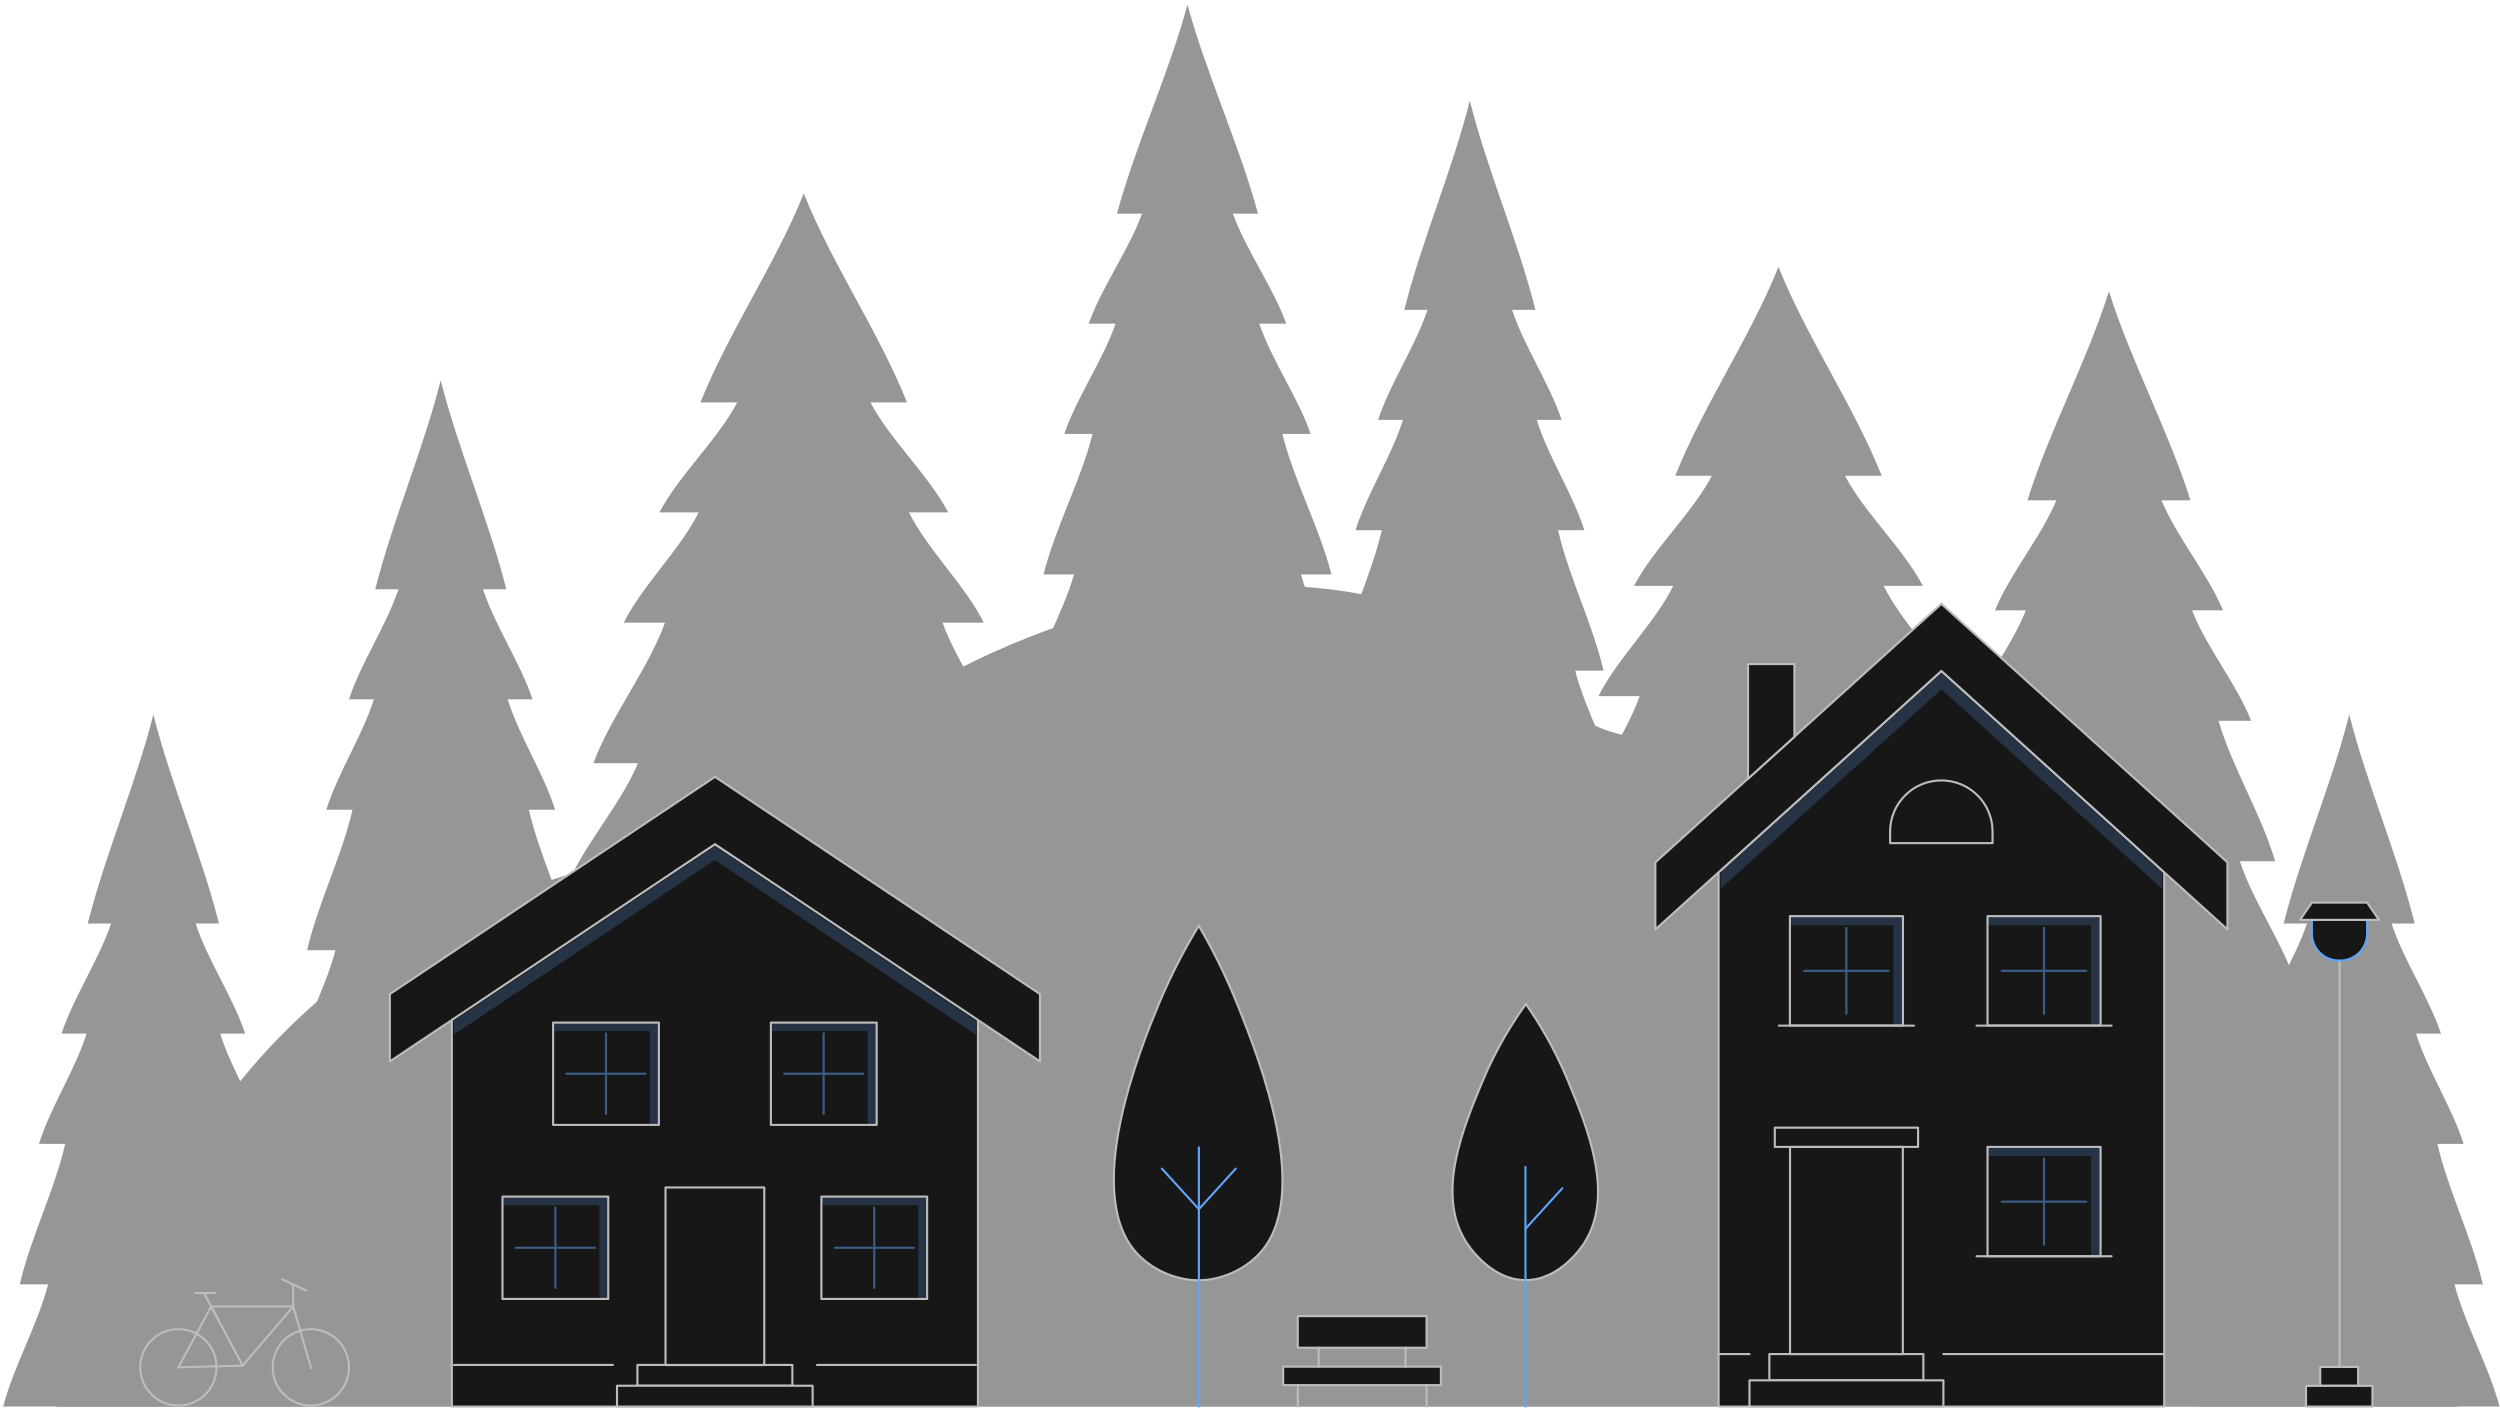 <svg width="473" height="267" viewBox="0 0 473 267" fill="none" xmlns="http://www.w3.org/2000/svg">
<g opacity="0.5">
<path d="M255.266 131.831H194.026C196.183 124.108 200.998 116.409 203.204 108.685H197.437C199.643 99.832 204.483 90.98 206.715 82.102H201.374C203.706 75.156 208.696 68.184 211.054 61.238H205.988C208.446 54.291 213.561 47.345 216.069 40.423H211.33C214.916 27.233 221.11 14.042 224.671 0.876C228.257 14.067 234.451 27.258 238.012 40.423H233.273C235.755 47.37 240.871 54.316 243.354 61.238H238.263C240.62 68.209 245.611 75.181 247.968 82.102H242.626C244.833 90.98 249.673 99.832 251.905 108.685H246.137C248.294 116.409 253.109 124.108 255.316 131.831H255.266Z" fill="#2D2D2D"/>
<path d="M111.872 202.902H54.945C56.977 195.178 61.44 187.479 63.471 179.78H58.105C60.161 170.903 64.65 162.05 66.707 153.198H61.741C63.923 146.226 68.537 139.255 70.744 132.308H66.029C68.311 125.362 73.076 118.415 75.383 111.494H70.995C74.33 98.303 80.073 85.112 83.383 71.946C86.719 85.137 92.461 98.328 95.797 111.494H91.383C93.69 118.44 98.43 125.387 100.762 132.308H96.047C98.204 139.28 102.843 146.251 105.025 153.198H100.06C102.116 162.05 106.605 170.903 108.662 179.78H103.295C105.301 187.479 109.79 195.178 111.821 202.902H111.872Z" fill="#2D2D2D"/>
<path d="M57.503 266.122H0.602C2.608 258.424 7.097 250.725 9.103 243.001H3.736C5.793 234.148 10.307 225.271 12.338 216.418H7.373C9.555 209.447 14.194 202.5 16.376 195.554H11.636C13.943 188.607 18.683 181.661 21.015 174.739H16.601C19.937 161.549 25.68 148.358 29.015 135.192C32.35 148.383 38.118 161.574 41.428 174.739H37.015C39.297 181.686 44.061 188.632 46.394 195.554H41.654C43.836 202.525 48.475 209.472 50.657 216.418H45.691C47.748 225.271 52.262 234.148 54.293 243.001H48.926C50.958 250.725 55.422 258.424 57.453 266.122H57.503Z" fill="#2D2D2D"/>
<path d="M472.965 266.122H416.064C418.07 258.424 422.559 250.725 424.565 243.001H419.198C421.255 234.148 425.769 225.271 427.8 216.418H422.835C425.017 209.447 429.656 202.5 431.812 195.554H427.098C429.405 188.607 434.145 181.661 436.477 174.739H432.063C435.399 161.549 441.166 148.358 444.477 135.192C447.812 148.383 453.58 161.574 456.865 174.739H452.476C454.759 181.686 459.523 188.632 461.831 195.554H457.116C459.298 202.525 463.912 209.472 466.119 216.418H461.153C463.21 225.271 467.699 234.148 469.755 243.001H464.388C466.42 250.725 470.884 258.424 472.915 266.122H472.965Z" fill="#2D2D2D"/>
<path d="M306.575 150.013H249.673C251.705 142.289 256.169 134.615 258.2 126.891H252.833C254.89 118.039 259.379 109.161 261.435 100.309H256.47C258.651 93.337 263.266 86.366 265.447 79.444H260.733C263.015 72.498 267.78 65.551 270.087 58.63H265.698C269.008 45.439 274.776 32.248 278.087 19.057C281.422 32.273 287.19 45.439 290.5 58.63H286.086C288.393 65.576 293.133 72.523 295.465 79.444H290.751C292.907 86.391 297.547 93.362 299.754 100.309H294.788C296.819 109.161 301.334 118.039 303.39 126.891H298.023C300.03 134.615 304.518 142.289 306.525 150.013H306.575Z" fill="#2D2D2D"/>
<path d="M381.306 181.435H291.704C294.914 173.711 301.935 166.012 305.12 158.288H296.694C299.929 149.436 307.001 140.584 310.236 131.706H302.437C305.873 124.76 313.17 117.788 316.581 110.841H309.158C312.794 103.895 320.267 96.948 323.878 90.027H316.957C322.198 76.836 331.251 63.645 336.492 50.479C341.708 63.67 350.787 76.861 356.028 90.027H349.081C352.718 96.974 360.191 103.92 363.802 110.841H356.379C359.84 117.813 367.112 124.785 370.548 131.706H362.749C365.984 140.584 373.056 149.436 376.291 158.288H367.865C371.049 166.012 378.096 173.711 381.281 181.435H381.306Z" fill="#2D2D2D"/>
<path d="M196.885 167.542H107.282C110.492 159.818 117.514 152.119 120.699 144.395H112.273C115.533 135.543 122.605 126.691 125.815 117.813H118.015C121.476 110.841 128.749 103.895 132.184 96.948H124.761C128.398 90.002 135.871 83.055 139.482 76.134H132.536C137.777 62.943 146.83 49.752 152.071 36.586C157.312 49.777 166.365 62.968 171.606 76.134H164.685C168.321 83.08 175.795 90.027 179.406 96.948H171.983C175.418 103.92 182.716 110.867 186.127 117.813H178.327C181.587 126.691 188.659 135.543 191.869 144.395H183.443C186.653 152.119 193.675 159.818 196.86 167.542H196.885Z" fill="#2D2D2D"/>
<path d="M434.345 186.075H363.626C366.134 178.351 371.701 170.652 374.234 162.953H367.589C370.121 154.075 375.714 145.223 378.272 136.371H372.128C374.811 129.399 380.579 122.427 383.287 115.481H377.444C380.278 108.534 386.196 101.588 389.055 94.666H383.588C387.726 81.475 394.873 68.285 399.011 55.119C403.149 68.31 410.296 81.501 414.434 94.666H408.967C411.826 101.613 417.719 108.559 420.603 115.481H414.735C417.443 122.452 423.186 129.424 425.919 136.371H419.75C422.308 145.223 427.875 154.075 430.458 162.953H423.788C426.295 170.652 431.863 178.351 434.396 186.075H434.345Z" fill="#2D2D2D"/>
<path d="M10.658 266.148C12.689 261.333 25.604 231.064 41.102 210.199C44.413 205.735 49.829 198.638 58.506 190.814C62.168 187.504 66.205 184.344 70.844 181.184C91.584 167.091 103.094 169.498 131.708 155.931C132.109 155.731 132.485 155.555 132.887 155.354C149.889 146.703 161.5 138.703 164.259 136.772C200.496 111.669 236.683 110.741 236.683 110.741C247.09 110.741 266.651 111.092 284.331 123.481C294.136 130.352 295.691 135.593 304.794 138.452C321.822 143.844 328.718 129.399 346.047 131.455C365.081 133.712 365.984 152.245 396.002 168.47C412.703 177.498 417.493 174.489 428.226 180.507C443.574 189.109 460.451 210.249 465.166 266.148H10.683H10.658Z" fill="#2D2D2D"/>
</g>
<path d="M442.646 181.736V258.624" stroke="#BDBDBD" stroke-width="0.4" stroke-linecap="round" stroke-linejoin="round"/>
<path d="M437.405 174.037H447.862V176.645C447.862 179.454 445.58 181.736 442.771 181.736H442.496C439.687 181.736 437.405 179.454 437.405 176.645V174.037Z" fill="#171717" stroke="#60A5FA" stroke-width="0.4" stroke-linecap="round" stroke-linejoin="round"/>
<path d="M450.094 174.037H435.173L437.405 170.777H447.862L450.094 174.037Z" fill="#171717" stroke="#BDBDBD" stroke-width="0.4" stroke-linecap="round" stroke-linejoin="round"/>
<path d="M446.157 258.624H438.985V262.185H446.157V258.624Z" fill="#171717" stroke="#BDBDBD" stroke-width="0.4" stroke-linecap="round" stroke-linejoin="round"/>
<path d="M448.865 262.21H436.301V266.122H448.865V262.21Z" fill="#171717" stroke="#BDBDBD" stroke-width="0.4" stroke-linecap="round" stroke-linejoin="round"/>
<path d="M288.719 189.937C286.512 192.996 283.252 197.986 280.443 204.707C276.857 213.359 271.716 225.647 277.233 234.725C277.584 235.327 281.923 242.249 288.694 242.198C295.264 242.173 299.477 235.603 299.853 234.976C305.496 225.873 300.305 213.284 296.643 204.457C293.91 197.861 290.775 192.921 288.669 189.937H288.719Z" fill="#171717" stroke="#BDBDBD" stroke-width="0.4" stroke-linecap="round" stroke-linejoin="round"/>
<path d="M288.619 220.782V266.122" stroke="#60A5FA" stroke-width="0.4" stroke-linecap="round" stroke-linejoin="round"/>
<path d="M295.59 224.819L288.619 232.493" stroke="#60A5FA" stroke-width="0.4" stroke-linecap="round" stroke-linejoin="round"/>
<path d="M226.828 175.141C224.721 178.576 221.837 183.717 219.129 190.262C215.969 197.911 204.333 226.224 215.443 237.484C218.051 240.117 222.314 242.248 226.828 242.223C231.292 242.198 235.53 240.042 238.088 237.383C248.595 226.5 238.163 200.193 234.326 190.588C231.693 183.918 228.859 178.677 226.828 175.166V175.141Z" fill="#171717" stroke="#BDBDBD" stroke-width="0.4" stroke-linecap="round" stroke-linejoin="round"/>
<path d="M226.828 217.071V266.123" stroke="#60A5FA" stroke-width="0.4" stroke-linecap="round" stroke-linejoin="round"/>
<path d="M219.831 221.108L226.828 228.782" stroke="#60A5FA" stroke-width="0.4" stroke-linecap="round" stroke-linejoin="round"/>
<path d="M233.799 221.108L226.828 228.782" stroke="#60A5FA" stroke-width="0.4" stroke-linecap="round" stroke-linejoin="round"/>
<path d="M269.911 249.02H245.536V254.988H269.911V249.02Z" fill="#171717" stroke="#BDBDBD" stroke-width="0.4" stroke-linecap="round" stroke-linejoin="round"/>
<path d="M272.62 258.574H242.777V262.06H272.62V258.574Z" fill="#171717" stroke="#BDBDBD" stroke-width="0.4" stroke-linecap="round" stroke-linejoin="round"/>
<path d="M249.498 254.988V258.574" stroke="#BDBDBD" stroke-width="0.4" stroke-linecap="round" stroke-linejoin="round"/>
<path d="M265.924 254.988V258.574" stroke="#BDBDBD" stroke-width="0.4" stroke-linecap="round" stroke-linejoin="round"/>
<path d="M245.536 262.035V266.123" stroke="#BDBDBD" stroke-width="0.4" stroke-linecap="round" stroke-linejoin="round"/>
<path d="M269.911 262.035V266.123" stroke="#BDBDBD" stroke-width="0.4" stroke-linecap="round" stroke-linejoin="round"/>
<path d="M39.949 247.189L45.917 258.373L55.472 247.189H39.949Z" stroke="#BDBDBD" stroke-width="0.4" stroke-linecap="round" stroke-linejoin="round"/>
<path d="M39.949 247.189L33.755 258.699" stroke="#BDBDBD" stroke-width="0.4" stroke-linecap="round" stroke-linejoin="round"/>
<path d="M55.472 247.189L58.858 258.825" stroke="#BDBDBD" stroke-width="0.4" stroke-linecap="round" stroke-linejoin="round"/>
<path d="M33.755 265.922C37.743 265.922 40.977 262.688 40.977 258.699C40.977 254.711 37.743 251.477 33.755 251.477C29.766 251.477 26.532 254.711 26.532 258.699C26.532 262.688 29.766 265.922 33.755 265.922Z" stroke="#BDBDBD" stroke-width="0.4" stroke-linecap="round" stroke-linejoin="round"/>
<path d="M58.807 265.922C62.796 265.922 66.03 262.688 66.03 258.699C66.03 254.711 62.796 251.477 58.807 251.477C54.819 251.477 51.585 254.711 51.585 258.699C51.585 262.688 54.819 265.922 58.807 265.922Z" stroke="#BDBDBD" stroke-width="0.4" stroke-linecap="round" stroke-linejoin="round"/>
<path d="M55.472 247.189V243.101" stroke="#BDBDBD" stroke-width="0.4" stroke-linecap="round" stroke-linejoin="round"/>
<path d="M53.365 242.048L58.005 244.205" stroke="#BDBDBD" stroke-width="0.4" stroke-linecap="round" stroke-linejoin="round"/>
<path d="M33.755 258.699L45.917 258.373" stroke="#BDBDBD" stroke-width="0.4" stroke-linecap="round" stroke-linejoin="round"/>
<path d="M41.378 249.847L38.595 244.631" stroke="#BDBDBD" stroke-width="0.4" stroke-linecap="round" stroke-linejoin="round"/>
<path d="M40.701 244.631H36.964" stroke="#BDBDBD" stroke-width="0.4" stroke-linecap="round" stroke-linejoin="round"/>
<path d="M409.468 165.034V266.122H325.157V165.034L367.313 126.941L409.468 165.034Z" fill="#171717" stroke="#BDBDBD" stroke-width="0.4" stroke-linecap="round" stroke-linejoin="round"/>
<path opacity="0.2" d="M367.313 127.317L409.067 165.11V168.119L367.313 130.427L325.559 168.119V165.009L367.313 127.317Z" fill="#60A5FA"/>
<path d="M421.43 163.154V175.843L367.313 126.941L313.195 175.843V163.154L367.313 114.252L421.43 163.154Z" fill="#171717" stroke="#BDBDBD" stroke-width="0.4" stroke-linecap="round" stroke-linejoin="round"/>
<path opacity="0.2" d="M338.649 175.065H358.235V194.049H360.04V173.335H338.649V175.065Z" fill="#60A5FA"/>
<path d="M360.04 173.335H338.649V194.024H360.04V173.335Z" stroke="#BDBDBD" stroke-width="0.4" stroke-linecap="round" stroke-linejoin="round"/>
<path d="M336.567 194.049H362.121H336.567Z" stroke="#BDBDBD" stroke-width="0.4" stroke-linecap="round" stroke-linejoin="round"/>
<g opacity="0.5">
<path d="M349.331 175.567V191.817" stroke="#60A5FA" stroke-width="0.4" stroke-linecap="round" stroke-linejoin="round"/>
<path d="M341.357 183.692H357.331" stroke="#60A5FA" stroke-width="0.4" stroke-linecap="round" stroke-linejoin="round"/>
</g>
<path opacity="0.2" d="M376.04 175.065H395.625V194.049H397.431V173.335H376.04V175.065Z" fill="#60A5FA"/>
<path d="M397.431 173.335H376.04V194.024H397.431V173.335Z" stroke="#BDBDBD" stroke-width="0.4" stroke-linecap="round" stroke-linejoin="round"/>
<path d="M373.958 194.049H399.512H373.958Z" stroke="#BDBDBD" stroke-width="0.4" stroke-linecap="round" stroke-linejoin="round"/>
<g opacity="0.5">
<path d="M386.723 175.567V191.817" stroke="#60A5FA" stroke-width="0.4" stroke-linecap="round" stroke-linejoin="round"/>
<path d="M378.748 183.692H394.723" stroke="#60A5FA" stroke-width="0.4" stroke-linecap="round" stroke-linejoin="round"/>
</g>
<path opacity="0.2" d="M376.04 218.726H395.625V237.684H397.431V216.995H376.04V218.726Z" fill="#60A5FA"/>
<path d="M397.431 216.995H376.04V237.684H397.431V216.995Z" stroke="#BDBDBD" stroke-width="0.4" stroke-linecap="round" stroke-linejoin="round"/>
<path d="M373.958 237.684H399.512H373.958Z" stroke="#BDBDBD" stroke-width="0.4" stroke-linecap="round" stroke-linejoin="round"/>
<g opacity="0.5">
<path d="M386.723 219.202V235.478" stroke="#60A5FA" stroke-width="0.4" stroke-linecap="round" stroke-linejoin="round"/>
<path d="M378.748 227.352H394.723" stroke="#60A5FA" stroke-width="0.4" stroke-linecap="round" stroke-linejoin="round"/>
</g>
<path d="M363.902 256.192H334.762V261.157H363.902V256.192Z" fill="#171717" stroke="#BDBDBD" stroke-width="0.4" stroke-linecap="round" stroke-linejoin="round"/>
<path d="M367.689 261.157H331V266.122H367.689V261.157Z" fill="#171717" stroke="#BDBDBD" stroke-width="0.4" stroke-linecap="round" stroke-linejoin="round"/>
<path d="M409.468 256.192H367.689" stroke="#BDBDBD" stroke-width="0.4" stroke-linecap="round" stroke-linejoin="round"/>
<path d="M331 256.192H325.157" stroke="#BDBDBD" stroke-width="0.4" stroke-linecap="round" stroke-linejoin="round"/>
<path d="M330.725 147.33V125.637H339.502V139.405L330.725 147.33Z" fill="#171717" stroke="#BDBDBD" stroke-width="0.4" stroke-linecap="round" stroke-linejoin="round"/>
<path d="M360.015 216.995H338.674V256.192H360.015V216.995Z" stroke="#BDBDBD" stroke-width="0.4" stroke-linecap="round" stroke-linejoin="round"/>
<path d="M362.899 213.359H335.79V216.995H362.899V213.359Z" stroke="#BDBDBD" stroke-width="0.4" stroke-linecap="round" stroke-linejoin="round"/>
<g opacity="0.5">
<path d="M367.313 158.489L360.818 152.094" stroke="#60A5FA" stroke-width="0.4" stroke-linecap="round" stroke-linejoin="round"/>
<path d="M367.313 158.489L373.808 152.094" stroke="#60A5FA" stroke-width="0.4" stroke-linecap="round" stroke-linejoin="round"/>
<path d="M367.313 148.709V158.489" stroke="#60A5FA" stroke-width="0.4" stroke-linecap="round" stroke-linejoin="round"/>
</g>
<path d="M367.313 147.656C372.654 147.656 376.993 151.994 376.993 157.336V159.517H357.608V157.336C357.608 151.994 361.946 147.656 367.288 147.656H367.313Z" fill="#171717" stroke="#BDBDBD" stroke-width="0.4" stroke-linecap="round" stroke-linejoin="round"/>
<path d="M185.023 266.122H85.49V192.194L135.244 159.718L185.023 192.194V266.122Z" fill="#171717" stroke="#BDBDBD" stroke-width="0.4" stroke-linecap="round" stroke-linejoin="round"/>
<path d="M115.959 258.248H85.891" stroke="#BDBDBD" stroke-width="0.4" stroke-linecap="round" stroke-linejoin="round"/>
<path d="M184.647 258.248H154.579" stroke="#BDBDBD" stroke-width="0.4" stroke-linecap="round" stroke-linejoin="round"/>
<path d="M149.915 258.248H120.599V262.185H149.915V258.248Z" fill="#171717" stroke="#BDBDBD" stroke-width="0.4" stroke-linecap="round" stroke-linejoin="round"/>
<path d="M153.751 262.185H116.737V266.122H153.751V262.185Z" fill="#171717" stroke="#BDBDBD" stroke-width="0.4" stroke-linecap="round" stroke-linejoin="round"/>
<path d="M144.598 224.669H125.915V258.273H144.598V224.669Z" stroke="#BDBDBD" stroke-width="0.4" stroke-linecap="round" stroke-linejoin="round"/>
<path opacity="0.2" d="M104.649 195.077H122.981V212.832H124.661V193.472H104.649V195.077Z" fill="#60A5FA"/>
<path d="M124.661 193.472H104.649V212.832H124.661V193.472Z" stroke="#BDBDBD" stroke-width="0.4" stroke-linecap="round" stroke-linejoin="round"/>
<g opacity="0.5">
<path d="M114.655 195.529V210.751" stroke="#60A5FA" stroke-width="0.4" stroke-linecap="round" stroke-linejoin="round"/>
<path d="M107.182 203.152H122.128" stroke="#60A5FA" stroke-width="0.4" stroke-linecap="round" stroke-linejoin="round"/>
</g>
<path opacity="0.2" d="M145.852 195.077H164.159V212.832H165.839V193.472H145.852V195.077Z" fill="#60A5FA"/>
<path d="M165.864 193.472H145.852V212.832H165.864V193.472Z" stroke="#BDBDBD" stroke-width="0.4" stroke-linecap="round" stroke-linejoin="round"/>
<g opacity="0.5">
<path d="M155.833 195.529V210.751" stroke="#60A5FA" stroke-width="0.4" stroke-linecap="round" stroke-linejoin="round"/>
<path d="M148.36 203.152H163.331" stroke="#60A5FA" stroke-width="0.4" stroke-linecap="round" stroke-linejoin="round"/>
</g>
<path opacity="0.2" d="M155.407 228.004H173.738V245.759H175.418V226.399H155.407V228.004Z" fill="#60A5FA"/>
<path d="M175.418 226.399H155.407V245.759H175.418V226.399Z" stroke="#BDBDBD" stroke-width="0.4" stroke-linecap="round" stroke-linejoin="round"/>
<g opacity="0.5">
<path d="M165.412 228.456V243.678" stroke="#60A5FA" stroke-width="0.4" stroke-linecap="round" stroke-linejoin="round"/>
<path d="M157.939 236.079H172.886" stroke="#60A5FA" stroke-width="0.4" stroke-linecap="round" stroke-linejoin="round"/>
</g>
<path opacity="0.2" d="M95.07 228.004H113.402V245.759H115.082V226.399H95.07V228.004Z" fill="#60A5FA"/>
<path d="M115.082 226.399H95.07V245.759H115.082V226.399Z" stroke="#BDBDBD" stroke-width="0.4" stroke-linecap="round" stroke-linejoin="round"/>
<g opacity="0.5">
<path d="M105.076 228.456V243.678" stroke="#60A5FA" stroke-width="0.4" stroke-linecap="round" stroke-linejoin="round"/>
<path d="M97.603 236.079H112.574" stroke="#60A5FA" stroke-width="0.4" stroke-linecap="round" stroke-linejoin="round"/>
</g>
<path opacity="0.2" d="M184.622 195.754L135.244 162.702L85.866 195.754V193.146L135.244 160.119L184.622 193.146V195.754Z" fill="#60A5FA"/>
<path d="M196.76 188.081V200.82L135.269 159.718L73.754 200.82V188.081L135.269 146.978L196.76 188.081Z" fill="#171717" stroke="#BDBDBD" stroke-width="0.4" stroke-linecap="round" stroke-linejoin="round"/>
</svg>
